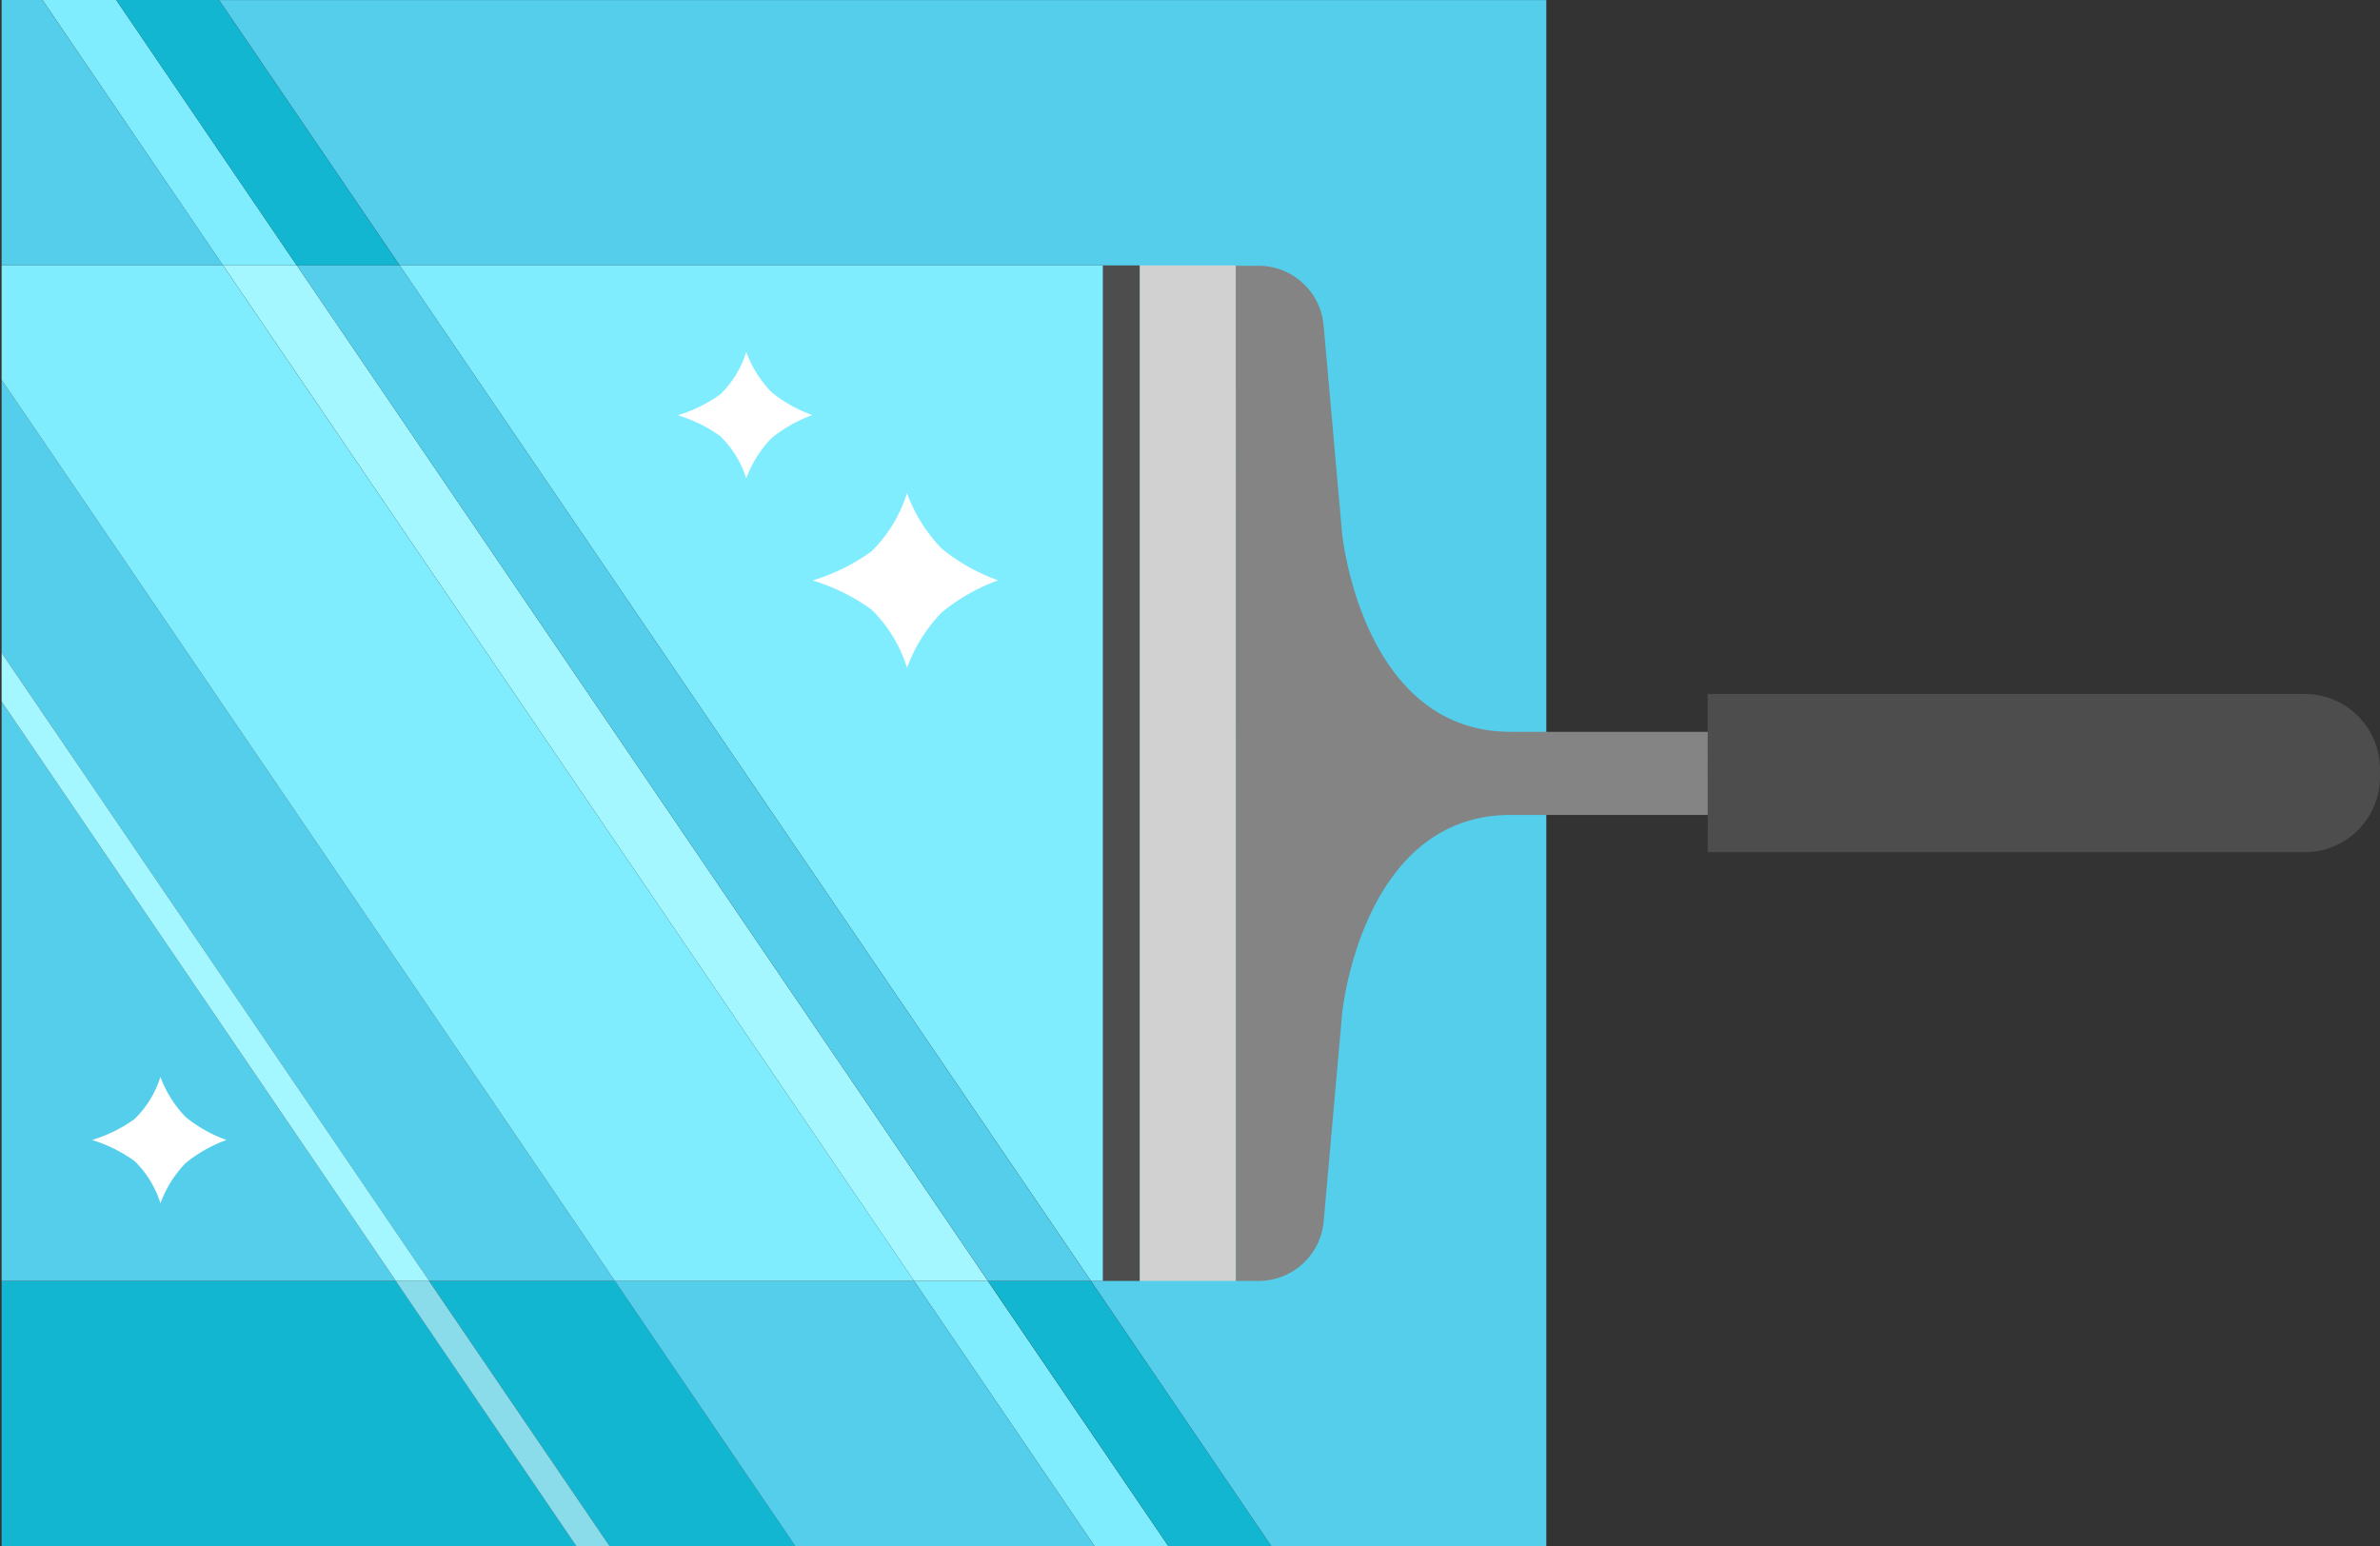 <svg xmlns="http://www.w3.org/2000/svg" xmlns:xlink="http://www.w3.org/1999/xlink" width="110.38" height="71.716" viewBox="0 0 110.38 71.716"><rect x="0" y="0" width="110.38" height="71.716" fill="#333333" stroke="none"/><defs><clipPath id="clip-path"><rect id="Rectangle_6781" data-name="Rectangle 6781" width="71.716" height="110.38" fill="none"></rect></clipPath></defs><g id="Artwork_48" data-name="Artwork 48" transform="translate(0 71.716) rotate(-90)"><g id="Group_4216" data-name="Group 4216" transform="translate(0)"><path id="Path_5689" data-name="Path 5689" d="M0,37.3v8.615L12.307,37.54V28.923Z" transform="translate(0 -9.024)" fill="#13b6d1"></path><path id="Path_5690" data-name="Path 5690" d="M0,69.993v3.42l12.307-8.376v-3.42Z" transform="translate(0 -19.224)" fill="#80edff"></path><path id="Path_5691" data-name="Path 5691" d="M0,.107v26.66l12.307-8.376V.107Z" transform="translate(0 -0.033)" fill="#13b6d1"></path><path id="Path_5692" data-name="Path 5692" d="M86.348,11.234v3.42l12.307-8.37V2.864Z" transform="translate(-26.94 -0.894)" fill="#80edff"></path><path id="Path_5693" data-name="Path 5693" d="M59.408,23.143V55.764h-47.1V55.2L0,63.573v12.75H71.712V14.767Z" transform="translate(0 -4.607)" fill="#54ceea"></path><path id="Path_5696" data-name="Path 5696" d="M17.888,47.087v3.42l47.1-32.049v-3.42Z" transform="translate(-5.581 -4.692)" fill="#a4f6ff"></path><path id="Path_5697" data-name="Path 5697" d="M17.888.107V18.392L44.759.107Z" transform="translate(-5.581 -0.033)" fill="#54ceea"></path><path id="Path_5698" data-name="Path 5698" d="M17.888,59.562h47.1V26.941L17.888,59Z" transform="translate(-5.581 -8.405)" fill="#80edff"></path><path id="Path_5699" data-name="Path 5699" d="M47.022.107,17.888,19.933v8.616L59.683.107Z" transform="translate(-5.581 -0.033)" fill="#54ceea"></path><path id="Path_5700" data-name="Path 5700" d="M86.348.107V10.376L98.655,2V.107Z" transform="translate(-26.94 -0.033)" fill="#54ceea"></path><path id="Path_5701" data-name="Path 5701" d="M0,49.822V63.7l12.307-8.376V41.446Z" transform="translate(0 -12.931)" fill="#54ceea"></path><path id="Path_5703" data-name="Path 5703" d="M59.683.107,17.888,28.549v13.88l47.1-32.053V.107Z" transform="translate(-5.581 -0.033)" fill="#80edff"></path><path id="Path_5704" data-name="Path 5704" d="M0,74.974v4.77l12.307-8.376V66.6Z" transform="translate(0 -20.778)" fill="#13b6d1"></path><path id="Path_5705" data-name="Path 5705" d="M86.348,16.207v4.769L98.655,12.6V7.835Z" transform="translate(-26.94 -2.444)" fill="#13b6d1"></path><path id="Path_5706" data-name="Path 5706" d="M17.888,56.833l47.1-32.053V20.009l-47.1,32.053Z" transform="translate(-5.581 -6.243)" fill="#54ceea"></path><path id="Path_5707" data-name="Path 5707" d="M0,35.057V36.6l12.307-8.38V26.677Z" transform="translate(0 -8.323)" fill="#8bdcea"></path><path id="Path_5709" data-name="Path 5709" d="M44.759.107,17.888,18.392v1.545L47.022.107Z" transform="translate(-5.581 -0.033)" fill="#a4f6ff"></path><path id="Path_5710" data-name="Path 5710" d="M41.438,76.826H17.888v4.462h47.1V76.826Z" transform="translate(-5.581 -23.969)" fill="#d1d1d1"></path><path id="Path_5711" data-name="Path 5711" d="M41.438,74.354H17.888v1.7h47.1v-1.7Z" transform="translate(-5.581 -23.198)" fill="#4d4d4d"></path><g id="Group_3480" data-name="Group 3480"><g id="Group_4215" data-name="Group 4215"><g id="Group_4214" data-name="Group 4214" clip-path="url(#clip-path)"><g id="Group_3479" data-name="Group 3479" transform="translate(12.307 4.268)"><path id="Path_5712" data-name="Path 5712" d="M41.438,83.309H17.888v1.051a3.031,3.031,0,0,0,2.758,3.02l9.586.852c.929.083,9.288,1.24,9.268,7.834V126.6a1.389,1.389,0,0,0,1.389,1.39H41.9a1.388,1.388,0,0,0,1.388-1.388h0v-4.879h.069V96.062c-.017-6.59,8.344-7.747,9.268-7.833l9.587-.852a3.032,3.032,0,0,0,2.758-3.02V83.306Z" transform="translate(-17.888 -30.259)" fill="#848484"></path><path id="Path_5713" data-name="Path 5713" d="M46.787,115.116v27.692a3.491,3.491,0,0,0,3.479,3.486h.374a3.492,3.492,0,0,0,3.488-3.481v-27.7Z" transform="translate(-26.904 -40.183)" fill="#4d4d4d"></path><path id="Path_5714" data-name="Path 5714" d="M77.846,48.867a4.691,4.691,0,0,1-1.959-1.2,6.75,6.75,0,0,1-.972-1.97,6.718,6.718,0,0,1-.973,1.97,4.691,4.691,0,0,1-1.959,1.2,5.316,5.316,0,0,1,1.862,1.163,6.491,6.491,0,0,1,1.078,1.9,6.367,6.367,0,0,1,1.07-1.9,5.314,5.314,0,0,1,1.857-1.163" transform="translate(-34.765 -18.525)" fill="#fff"></path><path id="Path_5715" data-name="Path 5715" d="M28.988,9.376a4.673,4.673,0,0,1-1.959-1.2,6.679,6.679,0,0,1-.971-1.97,6.77,6.77,0,0,1-.976,1.97,4.677,4.677,0,0,1-1.959,1.2,5.318,5.318,0,0,1,1.858,1.164,6.5,6.5,0,0,1,1.078,1.9,6.364,6.364,0,0,1,1.07-1.9,5.332,5.332,0,0,1,1.857-1.164" transform="translate(-19.521 -6.204)" fill="#fff"></path><path id="Path_5716" data-name="Path 5716" d="M67.319,59.151A6.458,6.458,0,0,1,64.614,57.5a9.272,9.272,0,0,1-1.343-2.722A9.287,9.287,0,0,1,61.928,57.5a6.449,6.449,0,0,1-2.705,1.655,7.344,7.344,0,0,1,2.565,1.607,8.977,8.977,0,0,1,1.49,2.619,8.794,8.794,0,0,1,1.472-2.618,7.33,7.33,0,0,1,2.564-1.608" transform="translate(-30.784 -21.357)" fill="#fff"></path></g></g></g></g></g></g></svg>